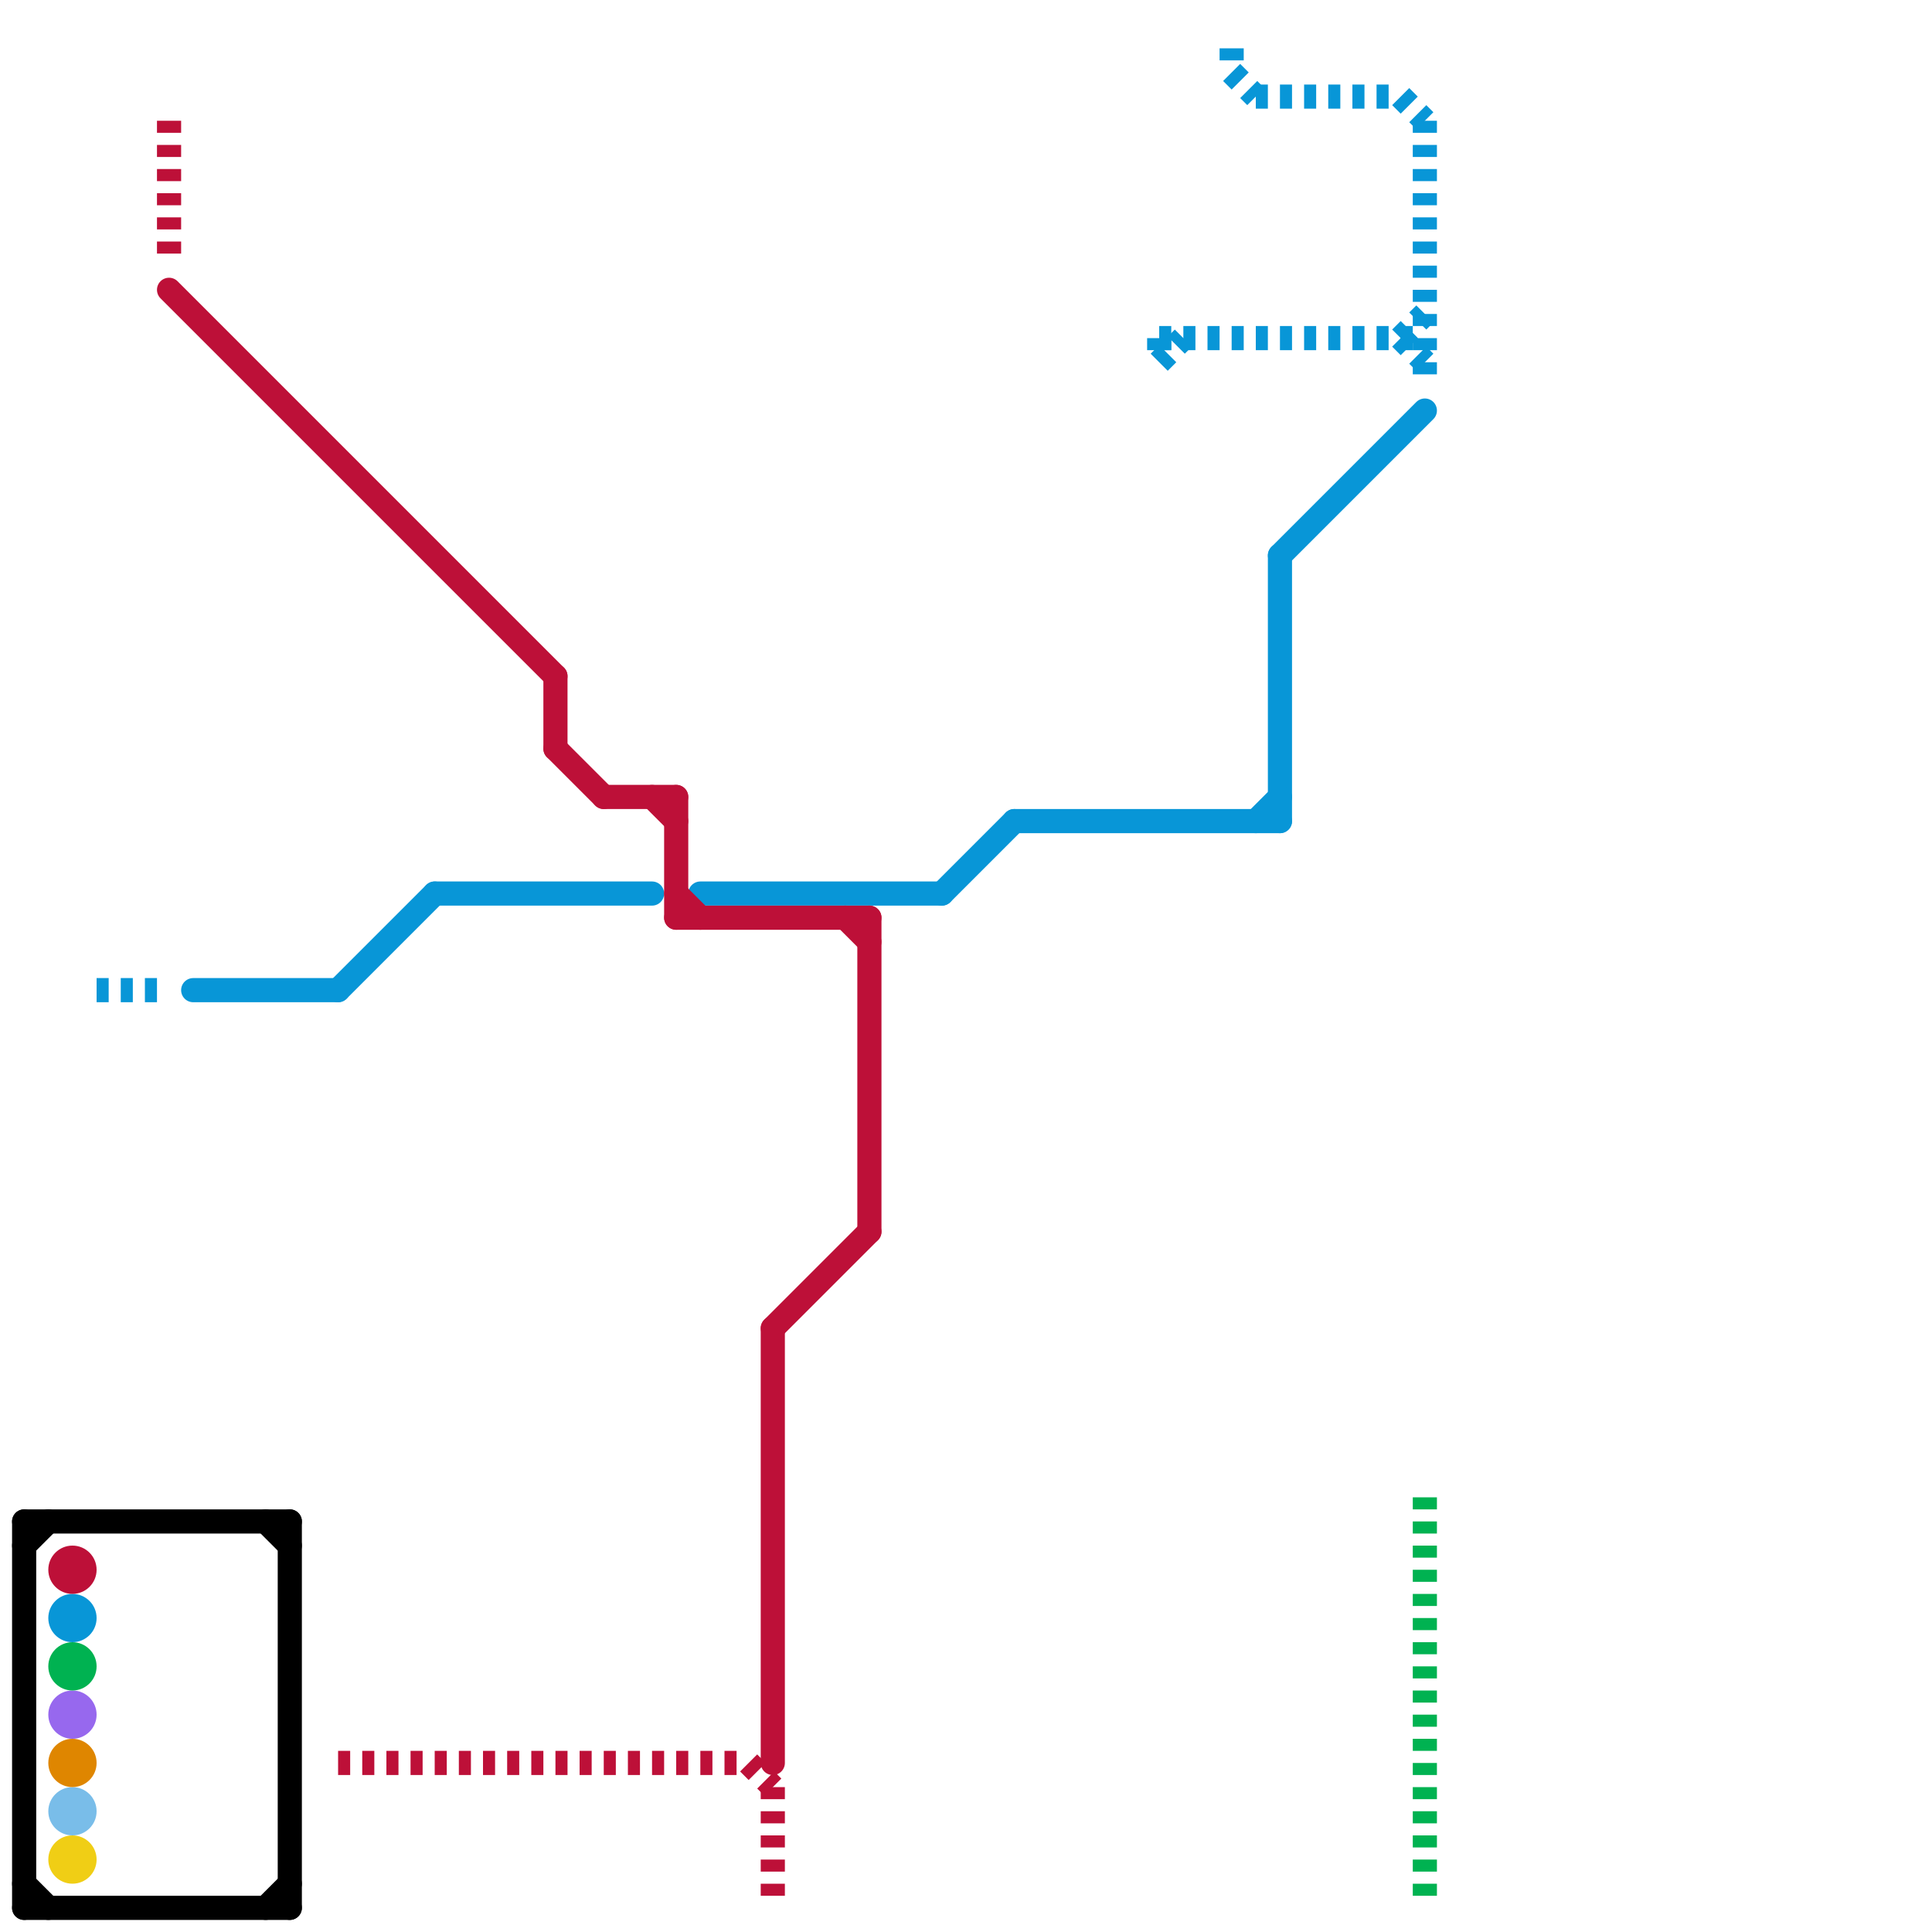 
<svg version="1.1" xmlns="http://www.w3.org/2000/svg" viewBox="0 0 80 80">
<style>text { font: 1px Helvetica; font-weight: 600; white-space: pre; dominant-baseline: central; } line { stroke-width: 1; fill: none; stroke-linecap: round; stroke-linejoin: round; } .c0 { stroke: #0896d7 } .c1 { stroke: #bd1038 } .c2 { stroke: #f0ce15 } .c3 { stroke: #79bde9 } .c4 { stroke: #df8600 } .c5 { stroke: #9768ee } .c6 { stroke: #00b251 } .c7 { stroke: #000000 } .w1 { stroke-width: 1; }.l2 { stroke-dasharray: .5 .5; stroke-linecap: butt; }</style><defs><g id="wm-xf"><circle r="1.2" fill="#000"/><circle r="0.9" fill="#fff"/><circle r="0.6" fill="#000"/><circle r="0.3" fill="#fff"/></g><g id="wm"><circle r="0.6" fill="#000"/><circle r="0.3" fill="#fff"/></g></defs><line class="c0 " x1="14" y1="41" x2="18" y2="37"/><line class="c0 " x1="18" y1="37" x2="27" y2="37"/><line class="c0 " x1="53" y1="23" x2="59" y2="17"/><line class="c0 " x1="53" y1="23" x2="53" y2="34"/><line class="c0 " x1="8" y1="41" x2="14" y2="41"/><line class="c0 " x1="52" y1="34" x2="53" y2="33"/><line class="c0 " x1="42" y1="34" x2="53" y2="34"/><line class="c0 " x1="29" y1="37" x2="39" y2="37"/><line class="c0 " x1="39" y1="37" x2="42" y2="34"/><circle cx="3" cy="67" r="1" fill="#0896d7" /><line class="c0 l2" x1="59" y1="5" x2="59" y2="16"/><line class="c0 l2" x1="48" y1="14" x2="59" y2="14"/><line class="c0 l2" x1="58" y1="14" x2="59" y2="13"/><line class="c0 l2" x1="51" y1="2" x2="51" y2="3"/><line class="c0 l2" x1="48" y1="15" x2="49" y2="14"/><line class="c0 l2" x1="52" y1="4" x2="58" y2="4"/><line class="c0 l2" x1="4" y1="41" x2="7" y2="41"/><line class="c0 l2" x1="58" y1="4" x2="59" y2="5"/><line class="c0 l2" x1="58" y1="14" x2="59" y2="15"/><line class="c0 l2" x1="51" y1="3" x2="52" y2="4"/><line class="c0 l2" x1="48" y1="14" x2="48" y2="15"/><line class="c1 " x1="32" y1="55" x2="36" y2="51"/><line class="c1 " x1="36" y1="38" x2="36" y2="51"/><line class="c1 " x1="23" y1="28" x2="23" y2="31"/><line class="c1 " x1="25" y1="33" x2="28" y2="33"/><line class="c1 " x1="7" y1="12" x2="23" y2="28"/><line class="c1 " x1="27" y1="33" x2="28" y2="34"/><line class="c1 " x1="23" y1="31" x2="25" y2="33"/><line class="c1 " x1="28" y1="37" x2="29" y2="38"/><line class="c1 " x1="28" y1="33" x2="28" y2="38"/><line class="c1 " x1="32" y1="55" x2="32" y2="73"/><line class="c1 " x1="35" y1="38" x2="36" y2="39"/><line class="c1 " x1="28" y1="38" x2="36" y2="38"/><circle cx="3" cy="65" r="1" fill="#bd1038" /><line class="c1 l2" x1="14" y1="73" x2="31" y2="73"/><line class="c1 l2" x1="7" y1="5" x2="7" y2="11"/><line class="c1 l2" x1="31" y1="73" x2="32" y2="74"/><line class="c1 l2" x1="32" y1="74" x2="32" y2="79"/><circle cx="3" cy="77" r="1" fill="#f0ce15" /><circle cx="3" cy="75" r="1" fill="#79bde9" /><circle cx="3" cy="73" r="1" fill="#df8600" /><circle cx="3" cy="71" r="1" fill="#9768ee" /><circle cx="3" cy="69" r="1" fill="#00b251" /><line class="c6 l2" x1="59" y1="62" x2="59" y2="79"/><line class="c7 " x1="1" y1="63" x2="1" y2="79"/><line class="c7 " x1="1" y1="63" x2="12" y2="63"/><line class="c7 " x1="1" y1="78" x2="2" y2="79"/><line class="c7 " x1="11" y1="63" x2="12" y2="64"/><line class="c7 " x1="1" y1="64" x2="2" y2="63"/><line class="c7 " x1="12" y1="63" x2="12" y2="79"/><line class="c7 " x1="1" y1="79" x2="12" y2="79"/><line class="c7 " x1="11" y1="79" x2="12" y2="78"/>
</svg>

